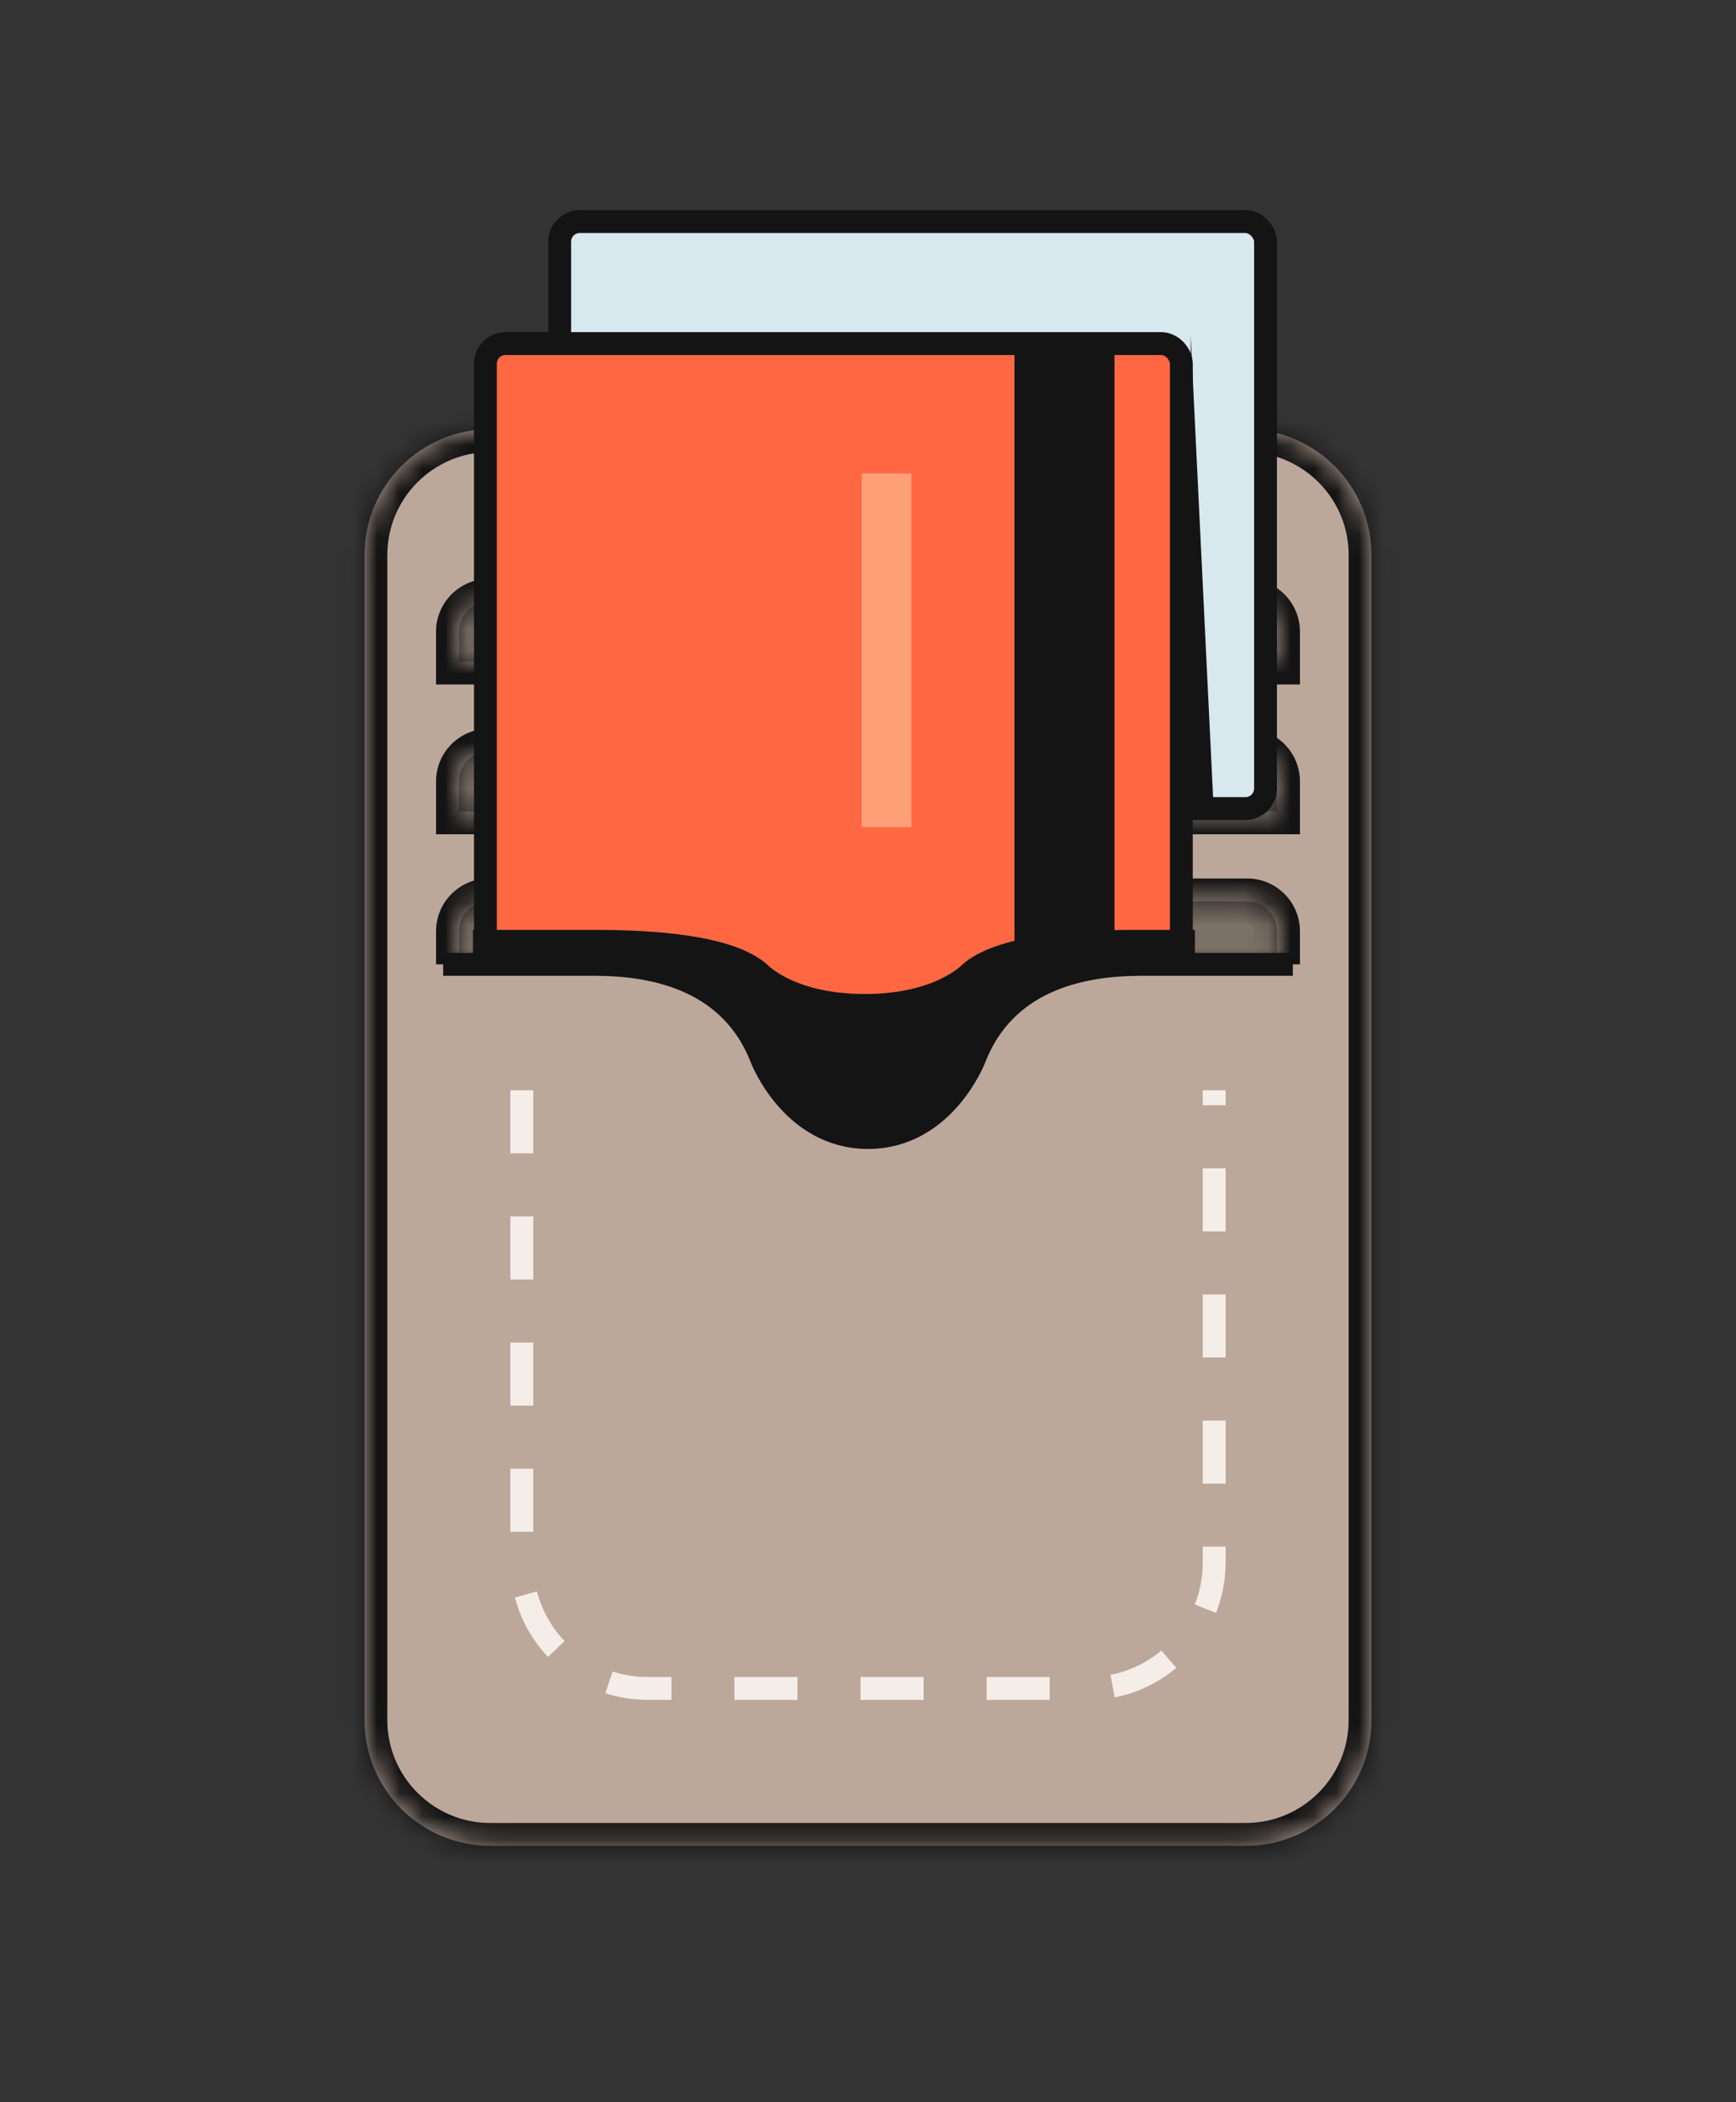 <?xml version="1.0" encoding="UTF-8"?> <svg xmlns="http://www.w3.org/2000/svg" width="76" height="92" viewBox="0 0 76 92" fill="none"><rect x="0" y="0" width="76" height="92" fill="#333333" stroke="none"/><rect x="19.503" y="23.71" width="36.712" height="36.712" fill="#7C7166"></rect><mask id="path-3-inside-1_2857_18625" fill="white"><path fill-rule="evenodd" clip-rule="evenodd" d="M21.467 18.783C18.424 18.783 15.957 21.25 15.957 24.294V75.269C15.957 78.313 18.424 80.78 21.467 80.78H54.533C57.576 80.78 60.043 78.313 60.043 75.269V24.294C60.043 21.25 57.576 18.783 54.533 18.783H21.467ZM21.4 26.334C20.676 26.334 20.089 26.921 20.089 27.645V28.956H55.91V27.645C55.91 26.921 55.323 26.334 54.599 26.334H21.4ZM21.401 32.889C20.677 32.889 20.09 33.476 20.09 34.2V35.511H55.91V34.2C55.91 33.476 55.323 32.889 54.599 32.889H21.401ZM49.514 42.067C46.955 42.067 43.757 42.723 42.478 46.001C42.478 46.001 41.198 49.934 38 49.934C34.802 49.934 33.523 46.001 33.523 46.001C32.243 42.723 29.045 42.067 26.486 42.067H20.09V40.756C20.09 40.032 20.677 39.445 21.401 39.445H54.599C55.323 39.445 55.91 40.032 55.91 40.756V42.067H49.514Z"></path></mask><path fill-rule="evenodd" clip-rule="evenodd" d="M21.467 18.783C18.424 18.783 15.957 21.25 15.957 24.294V75.269C15.957 78.313 18.424 80.78 21.467 80.78H54.533C57.576 80.78 60.043 78.313 60.043 75.269V24.294C60.043 21.25 57.576 18.783 54.533 18.783H21.467ZM21.4 26.334C20.676 26.334 20.089 26.921 20.089 27.645V28.956H55.91V27.645C55.91 26.921 55.323 26.334 54.599 26.334H21.4ZM21.401 32.889C20.677 32.889 20.09 33.476 20.09 34.2V35.511H55.91V34.2C55.91 33.476 55.323 32.889 54.599 32.889H21.401ZM49.514 42.067C46.955 42.067 43.757 42.723 42.478 46.001C42.478 46.001 41.198 49.934 38 49.934C34.802 49.934 33.523 46.001 33.523 46.001C32.243 42.723 29.045 42.067 26.486 42.067H20.09V40.756C20.09 40.032 20.677 39.445 21.401 39.445H54.599C55.323 39.445 55.91 40.032 55.91 40.756V42.067H49.514Z" fill="#BCA89B"></path><path d="M20.089 28.956H19.089V29.956H20.089V28.956ZM55.91 28.956V29.956H56.91V28.956H55.91ZM20.09 35.511H19.09V36.511H20.09V35.511ZM55.91 35.511V36.511H56.91V35.511H55.91ZM42.478 46.001L41.546 45.637L41.536 45.664L41.527 45.691L42.478 46.001ZM33.523 46.001L34.474 45.691L34.465 45.664L34.454 45.637L33.523 46.001ZM20.09 42.067H19.09V43.067H20.09V42.067ZM55.91 42.067V43.067H56.91V42.067H55.91ZM16.956 24.294C16.956 21.803 18.976 19.783 21.467 19.783V17.783C17.872 17.783 14.957 20.698 14.957 24.294H16.956ZM16.956 75.269V24.294H14.957V75.269H16.956ZM21.467 79.78C18.976 79.78 16.956 77.761 16.956 75.269H14.957C14.957 78.865 17.872 81.78 21.467 81.78V79.78ZM54.533 79.78H21.467V81.78H54.533V79.78ZM59.043 75.269C59.043 77.761 57.024 79.78 54.533 79.78V81.78C58.128 81.78 61.043 78.865 61.043 75.269H59.043ZM59.043 24.294V75.269H61.043V24.294H59.043ZM54.533 19.783C57.024 19.783 59.043 21.803 59.043 24.294H61.043C61.043 20.698 58.128 17.783 54.533 17.783V19.783ZM21.467 19.783H54.533V17.783H21.467V19.783ZM21.089 27.645C21.089 27.473 21.228 27.334 21.4 27.334V25.334C20.124 25.334 19.089 26.369 19.089 27.645H21.089ZM21.089 28.956V27.645H19.089V28.956H21.089ZM55.91 27.956H20.089V29.956H55.91V27.956ZM54.91 27.645V28.956H56.91V27.645H54.91ZM54.599 27.334C54.77 27.334 54.91 27.473 54.91 27.645H56.91C56.91 26.369 55.875 25.334 54.599 25.334V27.334ZM21.4 27.334H54.599V25.334H21.4V27.334ZM21.09 34.2C21.09 34.028 21.229 33.889 21.401 33.889V31.889C20.125 31.889 19.09 32.923 19.09 34.2H21.09ZM21.09 35.511V34.2H19.09V35.511H21.09ZM55.91 34.511H20.09V36.511H55.91V34.511ZM54.91 34.2V35.511H56.91V34.2H54.91ZM54.599 33.889C54.771 33.889 54.91 34.028 54.91 34.2H56.91C56.91 32.923 55.876 31.889 54.599 31.889V33.889ZM21.401 33.889H54.599V31.889H21.401V33.889ZM43.409 46.364C44.449 43.702 47.044 43.067 49.514 43.067V41.067C46.866 41.067 43.066 41.744 41.546 45.637L43.409 46.364ZM38 50.934C40.059 50.934 41.439 49.659 42.245 48.558C42.655 47.998 42.947 47.444 43.136 47.034C43.231 46.827 43.302 46.653 43.35 46.528C43.374 46.465 43.393 46.414 43.406 46.377C43.412 46.359 43.417 46.344 43.421 46.332C43.423 46.327 43.425 46.322 43.426 46.318C43.426 46.316 43.427 46.315 43.428 46.313C43.428 46.313 43.428 46.312 43.428 46.311C43.428 46.311 43.428 46.311 43.428 46.311C43.429 46.31 43.429 46.31 42.478 46.001C41.527 45.691 41.527 45.691 41.527 45.691C41.527 45.691 41.527 45.69 41.527 45.69C41.527 45.69 41.527 45.689 41.527 45.689C41.528 45.689 41.528 45.688 41.528 45.689C41.528 45.689 41.527 45.69 41.527 45.691C41.526 45.695 41.523 45.702 41.519 45.712C41.512 45.733 41.5 45.767 41.483 45.812C41.448 45.901 41.394 46.035 41.32 46.197C41.169 46.523 40.941 46.953 40.631 47.377C39.998 48.242 39.14 48.934 38 48.934V50.934ZM33.523 46.001C32.572 46.31 32.572 46.31 32.572 46.311C32.572 46.311 32.572 46.311 32.572 46.311C32.572 46.312 32.572 46.313 32.573 46.313C32.573 46.315 32.574 46.316 32.574 46.318C32.576 46.322 32.577 46.327 32.579 46.332C32.583 46.344 32.588 46.359 32.594 46.377C32.608 46.414 32.626 46.465 32.65 46.528C32.698 46.653 32.769 46.827 32.864 47.034C33.053 47.444 33.345 47.998 33.755 48.558C34.561 49.659 35.942 50.934 38 50.934V48.934C36.86 48.934 36.002 48.242 35.369 47.377C35.059 46.953 34.831 46.523 34.681 46.197C34.606 46.035 34.552 45.901 34.517 45.812C34.5 45.767 34.488 45.733 34.481 45.712C34.477 45.702 34.475 45.695 34.474 45.691C34.473 45.69 34.473 45.689 34.473 45.689C34.473 45.688 34.473 45.689 34.473 45.689C34.473 45.689 34.473 45.69 34.473 45.69C34.473 45.69 34.473 45.691 34.473 45.691C34.473 45.691 34.474 45.691 33.523 46.001ZM26.486 43.067C28.956 43.067 31.552 43.702 32.591 46.364L34.454 45.637C32.935 41.744 29.134 41.067 26.486 41.067V43.067ZM20.09 43.067H26.486V41.067H20.09V43.067ZM19.09 40.756V42.067H21.09V40.756H19.09ZM21.401 38.445C20.125 38.445 19.09 39.48 19.09 40.756H21.09C21.09 40.584 21.229 40.445 21.401 40.445V38.445ZM54.599 38.445H21.401V40.445H54.599V38.445ZM56.91 40.756C56.91 39.48 55.876 38.445 54.599 38.445V40.445C54.771 40.445 54.91 40.584 54.91 40.756H56.91ZM56.91 42.067V40.756H54.91V42.067H56.91ZM49.514 43.067H55.91V41.067H49.514V43.067Z" fill="#141414" mask="url(#path-3-inside-1_2857_18625)"></path><rect x="24.502" y="9.697" width="30.901" height="25.688" rx="0.878" fill="#D7E8EF" stroke="#141414"></rect><rect x="21.251" y="15.036" width="30.467" height="42.267" rx="0.878" fill="#FF6842" stroke="#141414"></rect><path fill-rule="evenodd" clip-rule="evenodd" d="M28.651 42.204H17.334V61.492H58.666V42.204H47.139C45.153 42.517 43.157 43.444 42.222 45.793C42.222 45.793 40.986 49.52 37.895 49.52C34.805 49.52 33.568 45.793 33.568 45.793C32.633 43.444 30.638 42.517 28.651 42.204Z" fill="#BCA89B"></path><path d="M56.599 42.204C56.599 42.204 52.633 42.204 49.972 42.204C47.312 42.204 43.986 42.893 42.656 46.337C42.656 46.337 41.326 49.782 38 49.782C34.675 49.782 33.344 46.337 33.344 46.337C32.014 42.893 28.689 42.204 26.028 42.204C23.368 42.204 19.401 42.204 19.401 42.204" stroke="#141414"></path><path d="M49.66 41.195C47.038 41.195 43.76 41.428 42.449 42.598C42.449 42.598 41.138 44.001 37.86 44.001C34.582 44.001 33.271 42.598 33.271 42.598C31.96 41.428 28.682 41.195 26.06 41.195H21.206L21.204 41.946C21.204 41.946 27.979 41.81 30.422 42.893L32.79 44.544L34.706 47.917L36.518 49.505L37.86 49.695L39.643 49.316L41.768 47.176L43.643 43.738C43.643 43.738 44.644 42.083 51.812 42.083V41.195H49.66Z" fill="#141414" stroke="#141414"></path><path d="M53.151 35.79L52.127 14.685L52.127 35.79H53.151Z" fill="#141414"></path><path d="M22.845 47.715V68.381C22.845 71.424 25.312 73.892 28.356 73.892H47.644C50.688 73.892 53.155 71.424 53.155 68.381V47.715" stroke="#F5EEE8" stroke-dasharray="2.76 2.76"></path><rect x="44.412" y="15.278" width="4.377" height="27.238" fill="#141414"></rect><rect x="37.723" y="20.722" width="2.176" height="15.475" fill="#FFA078"></rect></svg> 